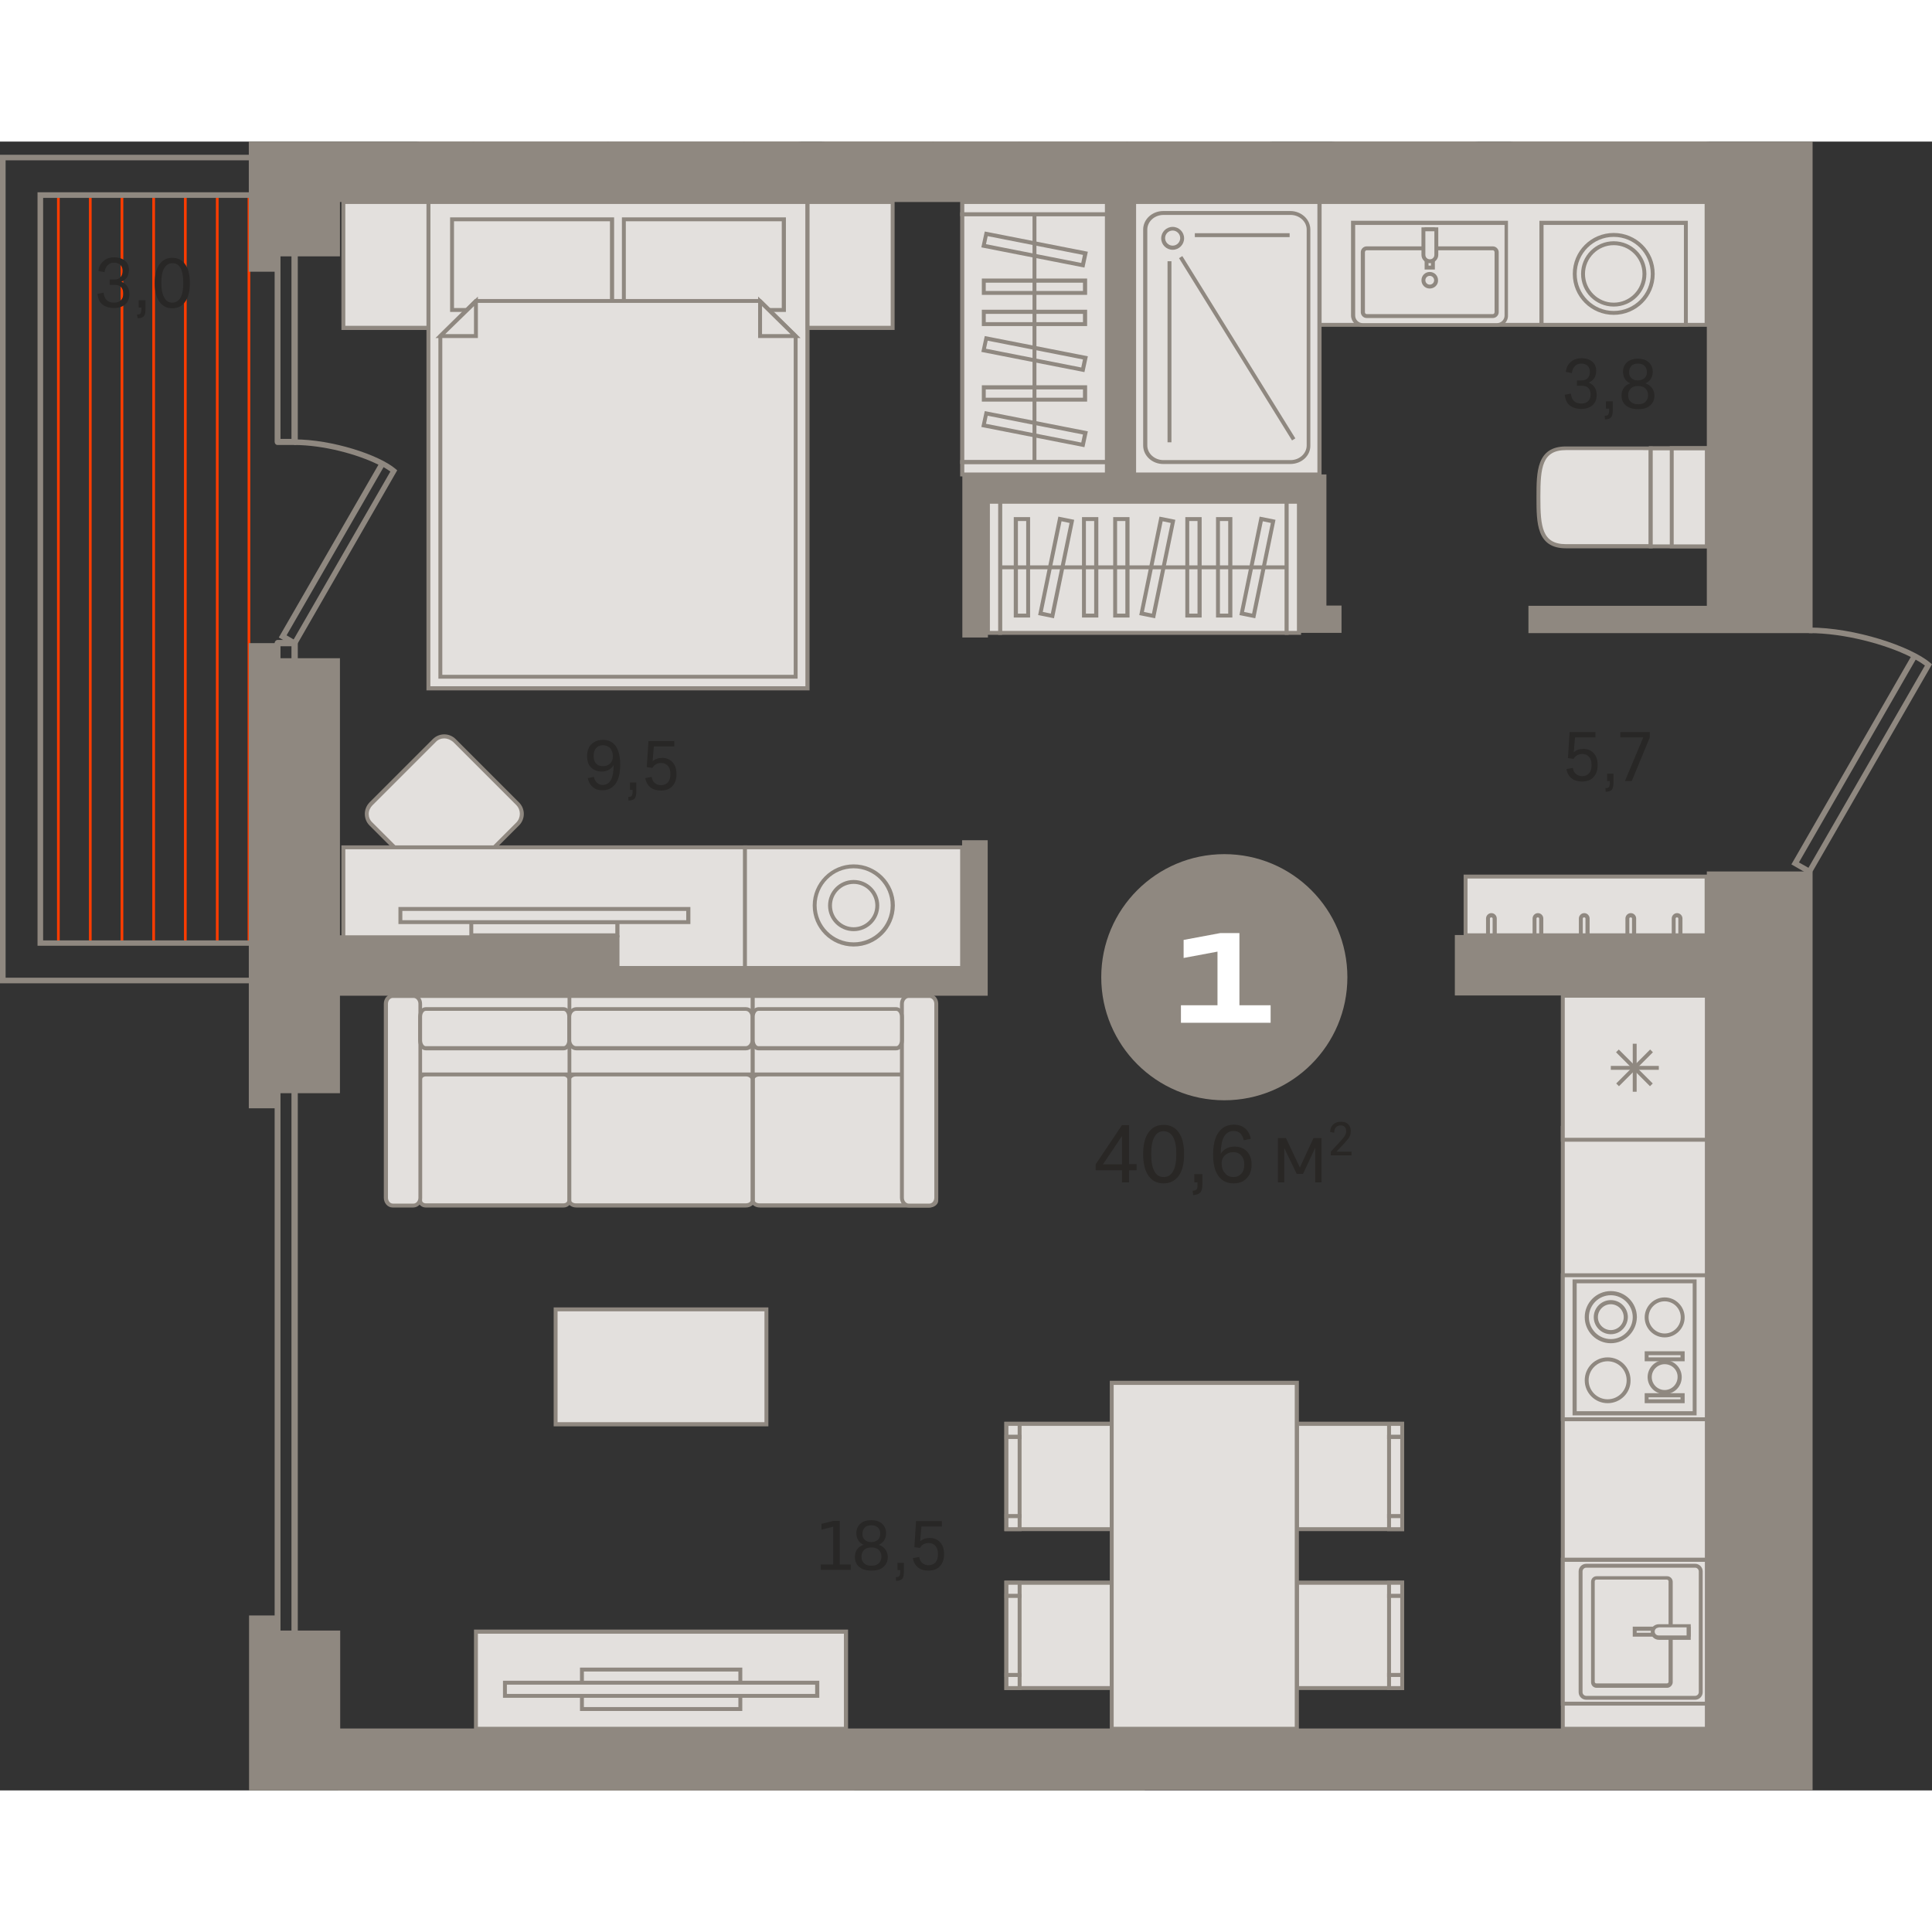 <?xml version="1.0" encoding="utf-8"?>
<!-- Generator: Adobe Illustrator 24.1.2, SVG Export Plug-In . SVG Version: 6.00 Build 0)  -->
<svg version="1.1" id="Слой_1" xmlns="http://www.w3.org/2000/svg" xmlns:xlink="http://www.w3.org/1999/xlink" x="0px" y="0px"
	 viewBox="0 0 792.8 676.6" style="enable-background:new 0 0 792.8 676.6;" xml:space="preserve" width="200" height="200">
<rect x="0" y="0" width="792.8" height="676.6" fill="#333333" stroke="none"/>
<g>
	<rect x="101.6" y="21.4" style="fill-rule:evenodd;clip-rule:evenodd;fill:#FF3C00;" width="1.1" height="306.6"/>
	<rect x="75.5" y="21.4" style="fill-rule:evenodd;clip-rule:evenodd;fill:#FF3C00;" width="1.1" height="306.6"/>
	<rect x="49.5" y="21.4" style="fill-rule:evenodd;clip-rule:evenodd;fill:#FF3C00;" width="1.1" height="306.6"/>
	<rect x="23.4" y="21.4" style="fill-rule:evenodd;clip-rule:evenodd;fill:#FF3C00;" width="1.1" height="306.6"/>
	<rect x="88.6" y="21.4" style="fill-rule:evenodd;clip-rule:evenodd;fill:#FF3C00;" width="1.1" height="306.6"/>
	<rect x="62.5" y="21.4" style="fill-rule:evenodd;clip-rule:evenodd;fill:#FF3C00;" width="1.1" height="306.6"/>
	<rect x="36.5" y="21.4" style="fill-rule:evenodd;clip-rule:evenodd;fill:#FF3C00;" width="1.1" height="306.6"/>
	<rect x="541.5" y="24.8" style="fill-rule:evenodd;clip-rule:evenodd;fill:#E3E0DD;" width="158.9" height="50.4"/>
	<path style="fill-rule:evenodd;clip-rule:evenodd;fill:#8F8880;" d="M542.3,74.4h157.2V25.6H542.3V74.4L542.3,74.4z M701.2,76
		H540.7V24h160.5V76z"/>
	<path style="fill-rule:evenodd;clip-rule:evenodd;fill:#E3E0DD;" d="M186.4,306l26-26c2.3-2.3,2.3-6,0-8.2l-26-26
		c-2.3-2.3-6-2.3-8.2,0l-26,26c-2.3,2.3-2.3,6,0,8.2l26,26C180.4,308.2,184.1,308.2,186.4,306z"/>
	<path style="fill-rule:evenodd;clip-rule:evenodd;fill:#8F8880;" d="M182.3,244.9c-1.3,0-2.6,0.5-3.5,1.5l-26,26
		c-0.9,0.9-1.5,2.2-1.5,3.5c0,1.3,0.5,2.6,1.5,3.5l26,26c1.9,1.9,5.2,1.9,7.1,0h0l26-26c1.9-2,1.9-5.1,0-7.1l-26-26
		C184.8,245.4,183.5,244.9,182.3,244.9L182.3,244.9z M182.3,308.5c-1.8,0-3.4-0.7-4.7-1.9l-26-26c-1.2-1.2-1.9-2.9-1.9-4.7
		c0-1.8,0.7-3.4,1.9-4.7l26-26c2.6-2.6,6.8-2.6,9.4,0l26,26c2.6,2.6,2.6,6.8,0,9.4l-26,26C185.7,307.8,184,308.5,182.3,308.5z"/>
	<rect x="138.7" y="675.8" style="fill-rule:evenodd;clip-rule:evenodd;fill:#8F8880;" width="211.9" height="0.8"/>
	<rect x="140.9" y="289.6" style="fill-rule:evenodd;clip-rule:evenodd;fill:#E3E0DD;" width="164.8" height="49.5"/>
	<path style="fill-rule:evenodd;clip-rule:evenodd;fill:#8F8880;" d="M141.7,338.3h163.2v-47.9H141.7V338.3L141.7,338.3z
		 M306.5,339.9H140.1v-51.1h166.5V339.9z"/>
	<rect x="305.7" y="289.6" style="fill-rule:evenodd;clip-rule:evenodd;fill:#E3E0DD;" width="89.1" height="49.5"/>
	<path style="fill-rule:evenodd;clip-rule:evenodd;fill:#8F8880;" d="M306.5,338.3H394v-47.9h-87.5V338.3L306.5,338.3z M395.7,339.9
		h-90.7v-51.1h90.7V339.9z"/>
	<rect x="228" y="479.2" style="fill-rule:evenodd;clip-rule:evenodd;fill:#E3E0DD;" width="86.5" height="47.2"/>
	<path style="fill-rule:evenodd;clip-rule:evenodd;fill:#8F8880;" d="M228.8,525.5h84.9V480h-84.9V525.5L228.8,525.5z M315.3,527.2
		h-88.1v-48.8h88.1V527.2z"/>
	<rect x="195.3" y="611.4" style="fill-rule:evenodd;clip-rule:evenodd;fill:#E3E0DD;" width="151.9" height="39.9"/>
	<path style="fill-rule:evenodd;clip-rule:evenodd;fill:#8F8880;" d="M196.1,650.5h150.2v-38.2H196.1V650.5L196.1,650.5z M348,652.1
		H194.5v-41.5H348V652.1z"/>
	<rect x="221.8" y="675.8" style="fill-rule:evenodd;clip-rule:evenodd;fill:#8F8880;" width="61.6" height="0.8"/>
	<rect x="193.4" y="320.3" style="fill-rule:evenodd;clip-rule:evenodd;fill:#E3E0DD;" width="59.9" height="5.4"/>
	<path style="fill-rule:evenodd;clip-rule:evenodd;fill:#8F8880;" d="M194.2,324.9h58.3v-3.8h-58.3V324.9L194.2,324.9z M254.2,326.5
		h-61.6v-7h61.6V326.5z"/>
	<rect x="164.3" y="314.9" style="fill-rule:evenodd;clip-rule:evenodd;fill:#E3E0DD;" width="118.1" height="5.4"/>
	<path style="fill-rule:evenodd;clip-rule:evenodd;fill:#8F8880;" d="M165.1,319.5h116.5v-3.8H165.1V319.5L165.1,319.5z
		 M283.3,321.1H163.5v-7h119.8V321.1z"/>
	<rect x="238.8" y="627" style="fill-rule:evenodd;clip-rule:evenodd;fill:#E3E0DD;" width="65" height="16.2"/>
	<path style="fill-rule:evenodd;clip-rule:evenodd;fill:#8F8880;" d="M239.6,642.4H303v-14.6h-63.4V642.4L239.6,642.4z M304.6,644
		H238v-17.8h66.6V644z"/>
	<rect x="207.2" y="632.4" style="fill-rule:evenodd;clip-rule:evenodd;fill:#E3E0DD;" width="128.1" height="5.4"/>
	<path style="fill-rule:evenodd;clip-rule:evenodd;fill:#8F8880;" d="M208,637h126.5v-3.8H208V637L208,637z M336.1,638.6H206.4v-7
		h129.8V638.6z"/>
	<rect x="175.8" y="24.8" style="fill-rule:evenodd;clip-rule:evenodd;fill:#E3E0DD;" width="155.6" height="199.6"/>
	<path style="fill-rule:evenodd;clip-rule:evenodd;fill:#8F8880;" d="M176.6,223.5h153.9V25.6H176.6V223.5L176.6,223.5z
		 M332.2,225.2H175V23.9h157.2V225.2z"/>
	<rect x="256" y="31.9" style="fill-rule:evenodd;clip-rule:evenodd;fill:#E3E0DD;" width="65.6" height="37.2"/>
	<path style="fill-rule:evenodd;clip-rule:evenodd;fill:#8F8880;" d="M256.8,68.3h64V32.7h-64V68.3L256.8,68.3z M322.5,69.9h-67.3
		V31.1h67.3V69.9z"/>
	<rect x="185.5" y="31.9" style="fill-rule:evenodd;clip-rule:evenodd;fill:#E3E0DD;" width="65.6" height="37.2"/>
	<path style="fill-rule:evenodd;clip-rule:evenodd;fill:#8F8880;" d="M186.3,68.3h64V32.7h-64V68.3L186.3,68.3z M252,69.9h-67.3
		V31.1H252V69.9z"/>
	<polygon style="fill-rule:evenodd;clip-rule:evenodd;fill:#E3E0DD;" points="311.9,65.4 326.5,79.8 326.5,219.6 180.7,219.6 
		180.7,79.8 195.3,65.4 	"/>
	<path style="fill-rule:evenodd;clip-rule:evenodd;fill:#8F8880;" d="M181.5,218.8h144.2V80.2l-14.1-14h-116l-14.1,14V218.8
		L181.5,218.8z M327.3,220.4H179.9V79.5l0.2-0.2l14.8-14.7h117.3l15.1,14.9V220.4z"/>
	<polygon style="fill-rule:evenodd;clip-rule:evenodd;fill:#E3E0DD;" points="326.5,79.8 311.9,79.8 311.9,65.6 	"/>
	<path style="fill-rule:evenodd;clip-rule:evenodd;fill:#8F8880;" d="M312.7,79h11.7l-11.7-11.5V79L312.7,79z M328.5,80.6h-17.4v-17
		L328.5,80.6z"/>
	<polygon style="fill-rule:evenodd;clip-rule:evenodd;fill:#E3E0DD;" points="180.7,79.8 195.3,79.8 195.3,65.6 	"/>
	<path style="fill-rule:evenodd;clip-rule:evenodd;fill:#8F8880;" d="M182.7,79h11.8V67.5L182.7,79L182.7,79z M196.1,80.6h-17.4
		l17.4-17V80.6z"/>
	<rect x="140.9" y="24.8" style="fill-rule:evenodd;clip-rule:evenodd;fill:#E3E0DD;" width="34.9" height="51.7"/>
	<path style="fill-rule:evenodd;clip-rule:evenodd;fill:#8F8880;" d="M141.7,75.6H175v-50h-33.3V75.6L141.7,75.6z M176.6,77.3h-36.5
		V24h36.5V77.3z"/>
	<rect x="331.4" y="24.8" style="fill-rule:evenodd;clip-rule:evenodd;fill:#E3E0DD;" width="34.9" height="51.7"/>
	<path style="fill-rule:evenodd;clip-rule:evenodd;fill:#8F8880;" d="M332.2,75.6h33.3v-50h-33.3V75.6L332.2,75.6z M367.1,77.3
		h-36.5V24h36.5V77.3z"/>
	<rect x="632.6" y="33.4" style="fill-rule:evenodd;clip-rule:evenodd;fill:#E3E0DD;" width="59.2" height="41.9"/>
	<path style="fill-rule:evenodd;clip-rule:evenodd;fill:#8F8880;" d="M633.4,74.4H691V34.2h-57.6V74.4L633.4,74.4z M692.6,76h-60.9
		V32.5h60.9V76z"/>
	<path style="fill-rule:evenodd;clip-rule:evenodd;fill:#E3E0DD;" d="M662.2,38.3c-8.8,0-16,7.2-16,16s7.2,16,16,16
		c8.8,0,16-7.2,16-16S671.1,38.3,662.2,38.3z"/>
	<path style="fill-rule:evenodd;clip-rule:evenodd;fill:#8F8880;" d="M662.2,39.1c-8.4,0-15.2,6.8-15.2,15.2
		c0,8.4,6.8,15.2,15.2,15.2c8.4,0,15.2-6.8,15.2-15.2C677.4,45.9,670.6,39.1,662.2,39.1L662.2,39.1z M662.2,71.1
		c-9.3,0-16.8-7.5-16.8-16.8c0-9.3,7.5-16.8,16.8-16.8c9.3,0,16.8,7.5,16.8,16.8C679,63.6,671.5,71.1,662.2,71.1z"/>
	<path style="fill-rule:evenodd;clip-rule:evenodd;fill:#E3E0DD;" d="M662.2,41.7c-6.9,0-12.6,5.6-12.6,12.6s5.6,12.6,12.6,12.6
		c6.9,0,12.6-5.6,12.6-12.6S669.2,41.7,662.2,41.7z"/>
	<path style="fill-rule:evenodd;clip-rule:evenodd;fill:#8F8880;" d="M662.2,42.5c-6.5,0-11.8,5.3-11.8,11.8
		c0,6.5,5.3,11.8,11.8,11.8c6.5,0,11.8-5.3,11.8-11.8C674,47.8,668.7,42.5,662.2,42.5L662.2,42.5z M662.2,67.7
		c-7.4,0-13.4-6-13.4-13.4c0-7.4,6-13.4,13.4-13.4c7.4,0,13.4,6,13.4,13.4C675.6,61.7,669.6,67.7,662.2,67.7z"/>
	<rect x="641.3" y="404.7" style="fill-rule:evenodd;clip-rule:evenodd;fill:#E3E0DD;" width="59.1" height="246.6"/>
	<path style="fill-rule:evenodd;clip-rule:evenodd;fill:#8F8880;" d="M642.1,650.5h57.5v-245h-57.5V650.5L642.1,650.5z M701.2,652.1
		h-60.7V403.9h60.7V652.1z"/>
	<rect x="338.2" y="0" style="fill-rule:evenodd;clip-rule:evenodd;fill:#E3E0DD;" width="124.8" height="0.4"/>
	<rect x="337.3" style="fill-rule:evenodd;clip-rule:evenodd;fill:#8F8880;" width="126.4" height="1.2"/>
	<rect x="383.4" y="0" style="fill-rule:evenodd;clip-rule:evenodd;fill:#E3E0DD;" width="34.4" height="0.4"/>
	<rect x="382.5" style="fill-rule:evenodd;clip-rule:evenodd;fill:#8F8880;" width="36" height="1.2"/>
	<rect x="463" y="0" style="fill-rule:evenodd;clip-rule:evenodd;fill:#E3E0DD;" width="58.2" height="0.4"/>
	<rect x="462.1" style="fill-rule:evenodd;clip-rule:evenodd;fill:#8F8880;" width="59.8" height="1.2"/>
	<rect x="641.3" y="582" style="fill-rule:evenodd;clip-rule:evenodd;fill:#E3E0DD;" width="59.1" height="59.1"/>
	<path style="fill-rule:evenodd;clip-rule:evenodd;fill:#8F8880;" d="M642.1,640.2h57.5v-57.4h-57.5V640.2L642.1,640.2z
		 M701.2,641.8h-60.7v-60.7h60.7V641.8z"/>
	<path style="fill-rule:evenodd;clip-rule:evenodd;fill:#E3E0DD;" d="M648.7,586.7v49.6c0,1.3,1,2.3,2.3,2.3h44.7
		c1.3,0,2.3-1,2.3-2.3v-49.6c0-1.3-1-2.3-2.3-2.3h-44.7C649.7,584.4,648.7,585.4,648.7,586.7z"/>
	<path style="fill-rule:evenodd;clip-rule:evenodd;fill:#8F8880;" d="M650.9,585.2c-0.8,0-1.5,0.7-1.5,1.5v49.6
		c0,0.8,0.7,1.5,1.5,1.5h44.7c0.8,0,1.5-0.7,1.5-1.5v-49.6c0-0.8-0.7-1.5-1.5-1.5H650.9L650.9,585.2z M695.6,639.4h-44.7
		c-1.7,0-3.1-1.4-3.1-3.1v-49.6c0-1.7,1.4-3.1,3.1-3.1h44.7c1.7,0,3.1,1.4,3.1,3.1v49.6C698.7,638,697.3,639.4,695.6,639.4z"/>
	<path style="fill-rule:evenodd;clip-rule:evenodd;fill:#E3E0DD;" d="M685.6,590.9v41.2c0,0.8-0.7,1.5-1.5,1.5h-28.9
		c-0.8,0-1.5-0.7-1.5-1.5v-41.2c0-0.8,0.7-1.5,1.5-1.5h28.9C684.9,589.3,685.6,590,685.6,590.9z"/>
	<path style="fill-rule:evenodd;clip-rule:evenodd;fill:#8F8880;" d="M655.1,590.1c-0.4,0-0.7,0.3-0.7,0.7v41.2
		c0,0.4,0.3,0.7,0.7,0.7h28.9c0.4,0,0.7-0.3,0.7-0.7v-41.2c0-0.4-0.3-0.7-0.7-0.7H655.1L655.1,590.1z M684.1,634.5h-28.9
		c-1.3,0-2.3-1-2.3-2.3v-41.2c0-1.3,1-2.3,2.3-2.3h28.9c1.3,0,2.3,1.1,2.3,2.3v41.2C686.4,633.4,685.3,634.5,684.1,634.5z"/>
	<rect x="670.8" y="610.3" style="fill-rule:evenodd;clip-rule:evenodd;fill:#E3E0DD;" width="22.2" height="2.5"/>
	<path style="fill-rule:evenodd;clip-rule:evenodd;fill:#8F8880;" d="M671.6,611.9h20.5v-0.8h-20.5V611.9L671.6,611.9z M693.8,613.5
		H670v-4.1h23.8V613.5z"/>
	<path style="fill-rule:evenodd;clip-rule:evenodd;fill:#E3E0DD;" d="M678.2,611.5L678.2,611.5c0,1.4,1.1,2.5,2.4,2.5H693V609h-12.3
		C679.3,609,678.2,610.1,678.2,611.5z"/>
	<path style="fill-rule:evenodd;clip-rule:evenodd;fill:#8F8880;" d="M680.6,609.8c-0.9,0-1.6,0.7-1.6,1.6v0c0,0.9,0.7,1.6,1.6,1.6
		h11.5v-3.3H680.6L680.6,609.8z M693.8,614.8h-13.1c-1.8,0-3.3-1.5-3.3-3.2v0c0-1.8,1.5-3.2,3.3-3.2h13.1V614.8z"/>
	<rect x="641.3" y="465.2" style="fill-rule:evenodd;clip-rule:evenodd;fill:#E3E0DD;" width="59.1" height="59.1"/>
	<path style="fill-rule:evenodd;clip-rule:evenodd;fill:#8F8880;" d="M642.1,523.5h57.5V466h-57.5V523.5L642.1,523.5z M701.2,525.1
		h-60.7v-60.7h60.7V525.1z"/>
	<rect x="646.2" y="467.7" style="fill-rule:evenodd;clip-rule:evenodd;fill:#E3E0DD;" width="49.2" height="54.2"/>
	<path style="fill-rule:evenodd;clip-rule:evenodd;fill:#8F8880;" d="M647,521h47.6v-52.5H647V521L647,521z M696.2,522.7h-50.9
		v-55.8h50.9V522.7z"/>
	<path style="fill-rule:evenodd;clip-rule:evenodd;fill:#E3E0DD;" d="M661,492.3c5.4,0,9.8-4.4,9.8-9.8c0-5.4-4.4-9.8-9.8-9.8
		s-9.8,4.4-9.8,9.8C651.1,487.9,655.5,492.3,661,492.3z"/>
	<path style="fill-rule:evenodd;clip-rule:evenodd;fill:#8F8880;" d="M661,473.4c-5,0-9,4.1-9,9c0,5,4.1,9,9,9c5,0,9-4.1,9-9
		C670,477.5,665.9,473.4,661,473.4L661,473.4z M661,493.1c-5.9,0-10.7-4.8-10.7-10.7c0-5.9,4.8-10.7,10.7-10.7
		c5.9,0,10.7,4.8,10.7,10.7C671.6,488.3,666.8,493.1,661,493.1z"/>
	<path style="fill-rule:evenodd;clip-rule:evenodd;fill:#E3E0DD;" d="M661,488.6c3.4,0,6.2-2.8,6.2-6.2c0-3.4-2.8-6.2-6.2-6.2
		c-3.4,0-6.2,2.8-6.2,6.2C654.8,485.9,657.6,488.6,661,488.6z"/>
	<path style="fill-rule:evenodd;clip-rule:evenodd;fill:#8F8880;" d="M661,477.1c-2.9,0-5.3,2.4-5.3,5.3c0,2.9,2.4,5.3,5.3,5.3
		c2.9,0,5.3-2.4,5.3-5.3C666.3,479.5,663.9,477.1,661,477.1L661,477.1z M661,489.4c-3.8,0-7-3.1-7-7c0-3.8,3.1-7,7-7
		c3.8,0,7,3.1,7,7C667.9,486.3,664.8,489.4,661,489.4z"/>
	<path style="fill-rule:evenodd;clip-rule:evenodd;fill:#E3E0DD;" d="M659.7,516.9c4.8,0,8.6-3.9,8.6-8.6c0-4.8-3.9-8.6-8.6-8.6
		c-4.8,0-8.6,3.9-8.6,8.6C651.1,513.1,655,516.9,659.7,516.9z"/>
	<path style="fill-rule:evenodd;clip-rule:evenodd;fill:#8F8880;" d="M659.7,500.5c-4.3,0-7.8,3.5-7.8,7.8c0,4.3,3.5,7.8,7.8,7.8
		c4.3,0,7.8-3.5,7.8-7.8C667.5,504,664,500.5,659.7,500.5L659.7,500.5z M659.7,517.7c-5.2,0-9.4-4.2-9.4-9.4c0-5.2,4.2-9.4,9.4-9.4
		c5.2,0,9.4,4.2,9.4,9.4C669.2,513.5,664.9,517.7,659.7,517.7z"/>
	<path style="fill-rule:evenodd;clip-rule:evenodd;fill:#E3E0DD;" d="M683.1,489.8c4.1,0,7.4-3.3,7.4-7.4c0-4.1-3.3-7.4-7.4-7.4
		c-4.1,0-7.4,3.3-7.4,7.4C675.7,486.5,679,489.8,683.1,489.8z"/>
	<path style="fill-rule:evenodd;clip-rule:evenodd;fill:#8F8880;" d="M683.1,475.9c-3.6,0-6.6,2.9-6.6,6.6c0,3.6,3,6.6,6.6,6.6
		c3.6,0,6.6-3,6.6-6.6C689.7,478.8,686.7,475.9,683.1,475.9L683.1,475.9z M683.1,490.7c-4.5,0-8.2-3.7-8.2-8.2
		c0-4.5,3.7-8.2,8.2-8.2c4.5,0,8.2,3.7,8.2,8.2C691.3,487,687.6,490.7,683.1,490.7z"/>
	<path style="fill-rule:evenodd;clip-rule:evenodd;fill:#E3E0DD;" d="M683.1,513.2c3.4,0,6.2-2.8,6.2-6.2c0-3.4-2.8-6.2-6.2-6.2
		c-3.4,0-6.2,2.8-6.2,6.2C677,510.5,679.7,513.2,683.1,513.2z"/>
	<path style="fill-rule:evenodd;clip-rule:evenodd;fill:#8F8880;" d="M683.1,501.7c-2.9,0-5.3,2.4-5.3,5.3c0,2.9,2.4,5.3,5.3,5.3
		c2.9,0,5.3-2.4,5.3-5.3C688.5,504.1,686.1,501.7,683.1,501.7L683.1,501.7z M683.1,514c-3.8,0-7-3.1-7-7c0-3.8,3.1-7,7-7
		c3.8,0,7,3.1,7,7C690.1,510.9,687,514,683.1,514z"/>
	<rect x="675.7" y="497.2" style="fill-rule:evenodd;clip-rule:evenodd;fill:#E3E0DD;" width="14.8" height="2.5"/>
	<path style="fill-rule:evenodd;clip-rule:evenodd;fill:#8F8880;" d="M676.5,498.9h13.1V498h-13.1V498.9L676.5,498.9z M691.3,500.5
		h-16.4v-4.1h16.4V500.5z"/>
	<rect x="675.7" y="514.5" style="fill-rule:evenodd;clip-rule:evenodd;fill:#E3E0DD;" width="14.8" height="2.5"/>
	<path style="fill-rule:evenodd;clip-rule:evenodd;fill:#8F8880;" d="M676.5,516.1h13.1v-0.8h-13.1V516.1L676.5,516.1z M691.3,517.7
		h-16.4v-4.1h16.4V517.7z"/>
	<rect x="641.3" y="350.5" style="fill-rule:evenodd;clip-rule:evenodd;fill:#E3E0DD;" width="59.1" height="59.1"/>
	<path style="fill-rule:evenodd;clip-rule:evenodd;fill:#8F8880;" d="M642.1,408.8h57.5v-57.5h-57.5V408.8L642.1,408.8z
		 M701.2,410.4h-60.7v-60.7h60.7V410.4z"/>
	<rect x="661" y="379.3" style="fill-rule:evenodd;clip-rule:evenodd;fill:#8F8880;" width="19.7" height="1.6"/>
	<rect x="670" y="370.2" style="fill-rule:evenodd;clip-rule:evenodd;fill:#8F8880;" width="1.6" height="19.7"/>
	
		<rect x="670" y="370.2" transform="matrix(0.707 -0.707 0.707 0.707 -72.277 585.665)" style="fill-rule:evenodd;clip-rule:evenodd;fill:#8F8880;" width="1.6" height="19.7"/>
	
		<rect x="661" y="379.3" transform="matrix(0.707 -0.707 0.707 0.707 -72.279 585.659)" style="fill-rule:evenodd;clip-rule:evenodd;fill:#8F8880;" width="19.7" height="1.6"/>
	<rect x="532.2" y="591.4" style="fill-rule:evenodd;clip-rule:evenodd;fill:#E3E0DD;" width="43.2" height="43.2"/>
	<path style="fill-rule:evenodd;clip-rule:evenodd;fill:#8F8880;" d="M533,633.8h41.6v-41.6H533V633.8L533,633.8z M576.2,635.4
		h-44.9v-44.9h44.9V635.4z"/>
	<rect x="570" y="591.4" style="fill-rule:evenodd;clip-rule:evenodd;fill:#E3E0DD;" width="5.4" height="5.4"/>
	<path style="fill-rule:evenodd;clip-rule:evenodd;fill:#8F8880;" d="M570.8,596h3.8v-3.8h-3.8V596L570.8,596z M576.2,597.6h-7v-7h7
		V597.6z"/>
	<rect x="570" y="629.2" style="fill-rule:evenodd;clip-rule:evenodd;fill:#E3E0DD;" width="5.4" height="5.4"/>
	<path style="fill-rule:evenodd;clip-rule:evenodd;fill:#8F8880;" d="M570.8,633.8h3.8V630h-3.8V633.8L570.8,633.8z M576.2,635.4h-7
		v-7h7V635.4z"/>
	<rect x="570" y="596.8" style="fill-rule:evenodd;clip-rule:evenodd;fill:#E3E0DD;" width="5.4" height="32.4"/>
	<path style="fill-rule:evenodd;clip-rule:evenodd;fill:#8F8880;" d="M570.8,628.4h3.8v-30.8h-3.8V628.4L570.8,628.4z M576.2,630h-7
		V596h7V630z"/>
	<rect x="413" y="591.4" style="fill-rule:evenodd;clip-rule:evenodd;fill:#E3E0DD;" width="43.2" height="43.2"/>
	<path style="fill-rule:evenodd;clip-rule:evenodd;fill:#8F8880;" d="M413.8,633.8h41.6v-41.6h-41.6V633.8L413.8,633.8z M457,635.4
		h-44.9v-44.9H457V635.4z"/>
	<rect x="413" y="591.4" style="fill-rule:evenodd;clip-rule:evenodd;fill:#E3E0DD;" width="5.4" height="5.4"/>
	<path style="fill-rule:evenodd;clip-rule:evenodd;fill:#8F8880;" d="M413.8,596h3.8v-3.8h-3.8V596L413.8,596z M419.2,597.6h-7v-7h7
		V597.6z"/>
	<rect x="413" y="629.2" style="fill-rule:evenodd;clip-rule:evenodd;fill:#E3E0DD;" width="5.4" height="5.4"/>
	<path style="fill-rule:evenodd;clip-rule:evenodd;fill:#8F8880;" d="M413.8,633.8h3.8V630h-3.8V633.8L413.8,633.8z M419.2,635.4h-7
		v-7h7V635.4z"/>
	<rect x="413" y="596.8" style="fill-rule:evenodd;clip-rule:evenodd;fill:#E3E0DD;" width="5.4" height="32.4"/>
	<path style="fill-rule:evenodd;clip-rule:evenodd;fill:#8F8880;" d="M413.8,628.4h3.8v-30.8h-3.8V628.4L413.8,628.4z M419.2,630h-7
		V596h7V630z"/>
	<rect x="532.2" y="526.1" style="fill-rule:evenodd;clip-rule:evenodd;fill:#E3E0DD;" width="43.2" height="43.2"/>
	<path style="fill-rule:evenodd;clip-rule:evenodd;fill:#8F8880;" d="M533,568.6h41.6V527H533V568.6L533,568.6z M576.2,570.2h-44.9
		v-44.9h44.9V570.2z"/>
	<rect x="570" y="526.1" style="fill-rule:evenodd;clip-rule:evenodd;fill:#E3E0DD;" width="5.4" height="5.4"/>
	<path style="fill-rule:evenodd;clip-rule:evenodd;fill:#8F8880;" d="M570.8,530.7h3.8V527h-3.8V530.7L570.8,530.7z M576.2,532.4h-7
		v-7h7V532.4z"/>
	<rect x="570" y="564" style="fill-rule:evenodd;clip-rule:evenodd;fill:#E3E0DD;" width="5.4" height="5.4"/>
	<path style="fill-rule:evenodd;clip-rule:evenodd;fill:#8F8880;" d="M570.8,568.6h3.8v-3.8h-3.8V568.6L570.8,568.6z M576.2,570.2
		h-7v-7h7V570.2z"/>
	<rect x="570" y="531.5" style="fill-rule:evenodd;clip-rule:evenodd;fill:#E3E0DD;" width="5.4" height="32.4"/>
	<path style="fill-rule:evenodd;clip-rule:evenodd;fill:#8F8880;" d="M570.8,563.2h3.8v-30.8h-3.8V563.2L570.8,563.2z M576.2,564.8
		h-7v-34.1h7V564.8z"/>
	<rect x="413" y="526.1" style="fill-rule:evenodd;clip-rule:evenodd;fill:#E3E0DD;" width="43.2" height="43.2"/>
	<path style="fill-rule:evenodd;clip-rule:evenodd;fill:#8F8880;" d="M413.8,568.6h41.6V527h-41.6V568.6L413.8,568.6z M457,570.2
		h-44.9v-44.9H457V570.2z"/>
	<rect x="413" y="526.1" style="fill-rule:evenodd;clip-rule:evenodd;fill:#E3E0DD;" width="5.4" height="5.4"/>
	<path style="fill-rule:evenodd;clip-rule:evenodd;fill:#8F8880;" d="M413.8,530.7h3.8V527h-3.8V530.7L413.8,530.7z M419.2,532.4h-7
		v-7h7V532.4z"/>
	<rect x="413" y="564" style="fill-rule:evenodd;clip-rule:evenodd;fill:#E3E0DD;" width="5.4" height="5.4"/>
	<path style="fill-rule:evenodd;clip-rule:evenodd;fill:#8F8880;" d="M413.8,568.6h3.8v-3.8h-3.8V568.6L413.8,568.6z M419.2,570.2
		h-7v-7h7V570.2z"/>
	<rect x="413" y="531.5" style="fill-rule:evenodd;clip-rule:evenodd;fill:#E3E0DD;" width="5.4" height="32.4"/>
	<path style="fill-rule:evenodd;clip-rule:evenodd;fill:#8F8880;" d="M413.8,563.2h3.8v-30.8h-3.8V563.2L413.8,563.2z M419.2,564.8
		h-7v-34.1h7V564.8z"/>
	<rect x="456.2" y="509.3" style="fill-rule:evenodd;clip-rule:evenodd;fill:#E3E0DD;" width="76" height="141.9"/>
	<path style="fill-rule:evenodd;clip-rule:evenodd;fill:#8F8880;" d="M457,650.5h74.3V510.2H457V650.5L457,650.5z M533,652.1h-77.6
		V508.5H533V652.1z"/>
	<path style="fill-rule:evenodd;clip-rule:evenodd;fill:#E3E0DD;" d="M350.3,329.5c-8.9,0-16-7.2-16-16c0-8.9,7.2-16,16-16
		c8.9,0,16,7.2,16,16C366.3,322.3,359.1,329.5,350.3,329.5z"/>
	<path style="fill-rule:evenodd;clip-rule:evenodd;fill:#8F8880;" d="M350.3,298.2c-8.4,0-15.2,6.8-15.2,15.2
		c0,8.4,6.8,15.2,15.2,15.2c8.4,0,15.2-6.8,15.2-15.2C365.5,305.1,358.7,298.2,350.3,298.2L350.3,298.2z M350.3,330.3
		c-9.3,0-16.8-7.6-16.8-16.8c0-9.3,7.6-16.9,16.8-16.9c9.3,0,16.9,7.6,16.9,16.9C367.1,322.8,359.6,330.3,350.3,330.3z"/>
	<path style="fill-rule:evenodd;clip-rule:evenodd;fill:#E3E0DD;" d="M350.3,323.2c-5.4,0-9.7-4.3-9.7-9.7c0-5.4,4.3-9.7,9.7-9.7
		c5.4,0,9.7,4.3,9.7,9.7C360,318.8,355.7,323.2,350.3,323.2z"/>
	<path style="fill-rule:evenodd;clip-rule:evenodd;fill:#8F8880;" d="M350.3,304.6c-4.9,0-8.9,4-8.9,8.9c0,4.9,4,8.9,8.9,8.9
		c4.9,0,8.9-4,8.9-8.9C359.2,308.6,355.2,304.6,350.3,304.6L350.3,304.6z M350.3,324c-5.8,0-10.5-4.7-10.5-10.5
		c0-5.8,4.7-10.5,10.5-10.5c5.8,0,10.5,4.7,10.5,10.5C360.8,319.3,356.1,324,350.3,324z"/>
	<rect x="233.6" y="350.5" style="fill-rule:evenodd;clip-rule:evenodd;fill:#E3E0DD;" width="75.3" height="32.3"/>
	<path style="fill-rule:evenodd;clip-rule:evenodd;fill:#8F8880;" d="M234.4,382h73.7v-30.6h-73.7V382L234.4,382z M309.7,383.6
		h-76.9v-33.9h76.9V383.6z"/>
	<rect x="308.9" y="350.5" style="fill-rule:evenodd;clip-rule:evenodd;fill:#E3E0DD;" width="70.6" height="32.3"/>
	<path style="fill-rule:evenodd;clip-rule:evenodd;fill:#8F8880;" d="M309.7,382h69v-30.6h-69V382L309.7,382z M380.3,383.6h-72.2
		v-33.9h72.2V383.6z"/>
	<rect x="167.7" y="350.5" style="fill-rule:evenodd;clip-rule:evenodd;fill:#E3E0DD;" width="65.9" height="32.3"/>
	<path style="fill-rule:evenodd;clip-rule:evenodd;fill:#8F8880;" d="M168.6,382h64.3v-30.6h-64.3V382L168.6,382z M234.4,383.6
		h-67.5v-33.9h67.5V383.6z"/>
	<path style="fill-rule:evenodd;clip-rule:evenodd;fill:#E3E0DD;" d="M311.7,436.6h69.6c1.6,0,2.8-0.9,2.8-2v-49.7
		c0-1.1-1.3-2-2.8-2h-69.6c-1.6,0-2.8,0.9-2.8,2v49.7C308.9,435.7,310.2,436.6,311.7,436.6z"/>
	<path style="fill-rule:evenodd;clip-rule:evenodd;fill:#8F8880;" d="M311.7,383.6c-1.2,0-2,0.6-2,1.2v49.7c0,0.6,0.8,1.2,2,1.2
		h69.6c1.2,0,2-0.6,2-1.2v-49.7c0-0.6-0.8-1.2-2-1.2H311.7L311.7,383.6z M381.4,437.4h-69.6c-2,0-3.6-1.2-3.6-2.8v-49.7
		c0-1.6,1.6-2.8,3.6-2.8h69.6c2,0,3.6,1.2,3.6,2.8v49.7C385,436.1,383.4,437.4,381.4,437.4z"/>
	<path style="fill-rule:evenodd;clip-rule:evenodd;fill:#E3E0DD;" d="M236.4,436.6h69.6c1.6,0,2.8-0.9,2.8-2v-49.7
		c0-1.1-1.3-2-2.8-2h-69.6c-1.6,0-2.8,0.9-2.8,2v49.7C233.6,435.7,234.9,436.6,236.4,436.6z"/>
	<path style="fill-rule:evenodd;clip-rule:evenodd;fill:#8F8880;" d="M236.4,383.6c-1.2,0-2,0.6-2,1.2v49.7c0,0.6,0.8,1.2,2,1.2
		h69.6c1.2,0,2-0.6,2-1.2v-49.7c0-0.6-0.8-1.2-2-1.2H236.4L236.4,383.6z M306.1,437.4h-69.6c-2,0-3.6-1.2-3.6-2.8v-49.7
		c0-1.6,1.6-2.8,3.6-2.8h69.6c2,0,3.6,1.2,3.6,2.8v49.7C309.7,436.1,308.1,437.4,306.1,437.4z"/>
	<path style="fill-rule:evenodd;clip-rule:evenodd;fill:#E3E0DD;" d="M174.7,436.6h56.6c1.3,0,2.3-0.9,2.3-2v-49.7c0-1.1-1-2-2.3-2
		h-56.6c-1.3,0-2.3,0.9-2.3,2v49.7C172.5,435.7,173.5,436.6,174.7,436.6z"/>
	<path style="fill-rule:evenodd;clip-rule:evenodd;fill:#8F8880;" d="M174.7,383.6c-0.8,0-1.5,0.5-1.5,1.2v49.7
		c0,0.7,0.7,1.2,1.5,1.2h56.6c0.8,0,1.5-0.5,1.5-1.2v-49.7c0-0.7-0.7-1.2-1.5-1.2H174.7L174.7,383.6z M231.3,437.4h-56.6
		c-1.7,0-3.1-1.3-3.1-2.8v-49.7c0-1.6,1.4-2.8,3.1-2.8h56.6c1.7,0,3.1,1.3,3.1,2.8v49.7C234.4,436.1,233,437.4,231.3,437.4z"/>
	<path style="fill-rule:evenodd;clip-rule:evenodd;fill:#E3E0DD;" d="M169.6,436.6h-8.5c-1.6,0-2.8-1.4-2.8-3.2v-79.6
		c0-1.8,1.3-3.2,2.8-3.2h8.5c1.6,0,2.8,1.4,2.8,3.2v79.6C172.5,435.1,171.2,436.6,169.6,436.6z"/>
	<path style="fill-rule:evenodd;clip-rule:evenodd;fill:#8F8880;" d="M161.2,351.4c-1.1,0-2,1.1-2,2.4v79.6c0,1.3,0.9,2.4,2,2.4h8.5
		c1.1,0,2-1.1,2-2.4v-79.6c0-1.3-0.9-2.4-2-2.4H161.2L161.2,351.4z M169.6,437.4h-8.5c-2,0-3.6-1.8-3.6-4v-79.6c0-2.2,1.6-4,3.6-4
		h8.5c2,0,3.6,1.8,3.6,4v79.6C173.3,435.6,171.6,437.4,169.6,437.4z"/>
	<path style="fill-rule:evenodd;clip-rule:evenodd;fill:#E3E0DD;" d="M381.4,436.6h-8.5c-1.6,0-2.8-1.4-2.8-3.2v-79.6
		c0-1.8,1.3-3.2,2.8-3.2h8.5c1.6,0,2.8,1.4,2.8,3.2v79.6C384.2,435.1,382.9,436.6,381.4,436.6z"/>
	<path style="fill-rule:evenodd;clip-rule:evenodd;fill:#8F8880;" d="M372.9,351.4c-1.1,0-2,1.1-2,2.4v79.6c0,1.3,0.9,2.4,2,2.4h8.5
		c1.1,0,2-1.1,2-2.4v-79.6c0-1.3-0.9-2.4-2-2.4H372.9L372.9,351.4z M381.4,437.4h-8.5c-2,0-3.6-1.8-3.6-4v-79.6c0-2.2,1.6-4,3.6-4
		h8.5c2,0,3.6,1.8,3.6,4v79.6C385,435.6,383.4,437.4,381.4,437.4z"/>
	<path style="fill-rule:evenodd;clip-rule:evenodd;fill:#E3E0DD;" d="M172.5,368.8v-9.7c0-1.8,1-3.2,2.3-3.2h56.6
		c1.3,0,2.3,1.4,2.3,3.2v9.7c0,1.8-1,3.2-2.3,3.2h-56.6C173.5,372,172.5,370.6,172.5,368.8z"/>
	<path style="fill-rule:evenodd;clip-rule:evenodd;fill:#8F8880;" d="M174.7,356.7c-0.8,0-1.5,1.1-1.5,2.4v9.7
		c0,1.3,0.7,2.4,1.5,2.4h56.6c0.8,0,1.5-1.1,1.5-2.4v-9.7c0-1.3-0.7-2.4-1.5-2.4H174.7L174.7,356.7z M231.3,372.9h-56.6
		c-1.7,0-3.1-1.8-3.1-4v-9.7c0-2.3,1.4-4,3.1-4h56.6c1.7,0,3.1,1.8,3.1,4v9.7C234.4,371.1,233.1,372.9,231.3,372.9z"/>
	<path style="fill-rule:evenodd;clip-rule:evenodd;fill:#E3E0DD;" d="M233.6,368.8v-9.7c0-1.8,1.3-3.2,2.8-3.2h69.6
		c1.6,0,2.8,1.4,2.8,3.2v9.7c0,1.8-1.3,3.2-2.8,3.2h-69.6C234.9,372,233.6,370.6,233.6,368.8z"/>
	<path style="fill-rule:evenodd;clip-rule:evenodd;fill:#8F8880;" d="M236.4,356.7c-1.1,0-2,1.1-2,2.4v9.7c0,1.3,0.9,2.4,2,2.4h69.6
		c1.1,0,2-1.1,2-2.4v-9.7c0-1.3-0.9-2.4-2-2.4H236.4L236.4,356.7z M306.1,372.9h-69.6c-2,0-3.6-1.8-3.6-4v-9.7c0-2.2,1.6-4,3.6-4
		h69.6c2,0,3.6,1.8,3.6,4v9.7C309.7,371,308.1,372.9,306.1,372.9z"/>
	<path style="fill-rule:evenodd;clip-rule:evenodd;fill:#E3E0DD;" d="M308.9,368.8v-9.7c0-1.8,1-3.2,2.3-3.2h56.6
		c1.3,0,2.3,1.4,2.3,3.2v9.7c0,1.8-1,3.2-2.3,3.2h-56.6C309.9,372,308.9,370.6,308.9,368.8z"/>
	<path style="fill-rule:evenodd;clip-rule:evenodd;fill:#8F8880;" d="M311.2,356.7c-0.8,0-1.5,1.1-1.5,2.4v9.7
		c0,1.3,0.7,2.4,1.5,2.4h56.6c0.8,0,1.5-1.1,1.5-2.4v-9.7c0-1.3-0.7-2.4-1.5-2.4H311.2L311.2,356.7z M367.8,372.9h-56.6
		c-1.7,0-3.1-1.8-3.1-4v-9.7c0-2.3,1.4-4,3.1-4h56.6c1.7,0,3.1,1.8,3.1,4v9.7C370.9,371.1,369.5,372.9,367.8,372.9z"/>
	<rect x="171.9" y="0" style="fill-rule:evenodd;clip-rule:evenodd;fill:#E3E0DD;" width="78" height="0.4"/>
	<rect x="171.1" style="fill-rule:evenodd;clip-rule:evenodd;fill:#8F8880;" width="79.6" height="1.2"/>
	<rect x="249.8" y="0" style="fill-rule:evenodd;clip-rule:evenodd;fill:#E3E0DD;" width="78" height="0.4"/>
	<rect x="249" style="fill-rule:evenodd;clip-rule:evenodd;fill:#8F8880;" width="79.6" height="1.2"/>
	<rect x="194.8" y="0" style="fill-rule:evenodd;clip-rule:evenodd;fill:#E3E0DD;" width="55" height="0.4"/>
	<rect x="194" style="fill-rule:evenodd;clip-rule:evenodd;fill:#8F8880;" width="56.6" height="1.2"/>
	<rect x="249.8" y="0" style="fill-rule:evenodd;clip-rule:evenodd;fill:#E3E0DD;" width="55" height="0.4"/>
	<rect x="249" style="fill-rule:evenodd;clip-rule:evenodd;fill:#8F8880;" width="56.6" height="1.2"/>
	<rect x="465.4" y="24.8" style="fill-rule:evenodd;clip-rule:evenodd;fill:#E3E0DD;" width="76.1" height="111.8"/>
	<path style="fill-rule:evenodd;clip-rule:evenodd;fill:#8F8880;" d="M466.2,135.8h74.4V25.6h-74.4V135.8L466.2,135.8z M542.3,137.4
		h-77.7V24h77.7V137.4z"/>
	<path style="fill-rule:evenodd;clip-rule:evenodd;fill:#E3E0DD;" d="M477.4,29.3h52.2c4.1,0,7.4,3.1,7.4,6.8v88.6
		c0,3.8-3.3,6.8-7.4,6.8h-52.2c-4.1,0-7.4-3.1-7.4-6.8V36.1C470,32.4,473.3,29.3,477.4,29.3z"/>
	<path style="fill-rule:evenodd;clip-rule:evenodd;fill:#8F8880;" d="M477.4,30.1c-3.6,0-6.6,2.7-6.6,6v88.6c0,3.3,3,6,6.6,6h52.2
		c3.6,0,6.6-2.7,6.6-6V36.1c0-3.3-3-6-6.6-6H477.4L477.4,30.1z M529.5,132.3h-52.2c-4.5,0-8.2-3.4-8.2-7.6V36.1
		c0-4.2,3.7-7.6,8.2-7.6h52.2c4.5,0,8.2,3.4,8.2,7.6v88.6C537.8,128.9,534.1,132.3,529.5,132.3z"/>
	<path style="fill-rule:evenodd;clip-rule:evenodd;fill:#E3E0DD;" d="M485.1,39.6c0,2.2-1.8,3.9-3.9,3.9c-2.2,0-3.9-1.8-3.9-3.9
		c0-2.2,1.8-3.9,3.9-3.9C483.3,35.7,485.1,37.5,485.1,39.6z"/>
	<path style="fill-rule:evenodd;clip-rule:evenodd;fill:#8F8880;" d="M481.2,36.5c-1.7,0-3.1,1.4-3.1,3.1c0,1.7,1.4,3.1,3.1,3.1
		c1.7,0,3.1-1.4,3.1-3.1C484.3,37.9,482.9,36.5,481.2,36.5L481.2,36.5z M481.2,44.4c-2.6,0-4.7-2.1-4.7-4.7c0-2.6,2.1-4.7,4.7-4.7
		c2.6,0,4.7,2.1,4.7,4.7C485.9,42.3,483.8,44.4,481.2,44.4z"/>
	<rect x="479.1" y="49.1" style="fill-rule:evenodd;clip-rule:evenodd;fill:#8F8880;" width="1.6" height="74.3"/>
	<rect x="490.3" y="37.6" style="fill-rule:evenodd;clip-rule:evenodd;fill:#8F8880;" width="38.9" height="1.6"/>
	
		<rect x="506.8" y="40.7" transform="matrix(0.85 -0.527 0.527 0.85 31.586 280.32)" style="fill-rule:evenodd;clip-rule:evenodd;fill:#8F8880;" width="1.6" height="88"/>
	<rect x="620.8" y="0" style="fill-rule:evenodd;clip-rule:evenodd;fill:#E3E0DD;" width="79.5" height="0.4"/>
	<rect x="620" style="fill-rule:evenodd;clip-rule:evenodd;fill:#8F8880;" width="81.2" height="1.2"/>
	<rect x="601.4" y="301.6" style="fill-rule:evenodd;clip-rule:evenodd;fill:#E3E0DD;" width="99" height="24.1"/>
	<path style="fill-rule:evenodd;clip-rule:evenodd;fill:#8F8880;" d="M602.2,324.9h97.3v-22.5h-97.3V324.9L602.2,324.9z
		 M701.2,326.5H600.6v-25.7h100.6V326.5z"/>
	<path style="fill-rule:evenodd;clip-rule:evenodd;fill:#E3E0DD;" d="M610.6,325.7v-6.9c0-0.7,0.6-1.4,1.4-1.4
		c0.7,0,1.4,0.6,1.4,1.4v6.9H610.6z"/>
	<path style="fill-rule:evenodd;clip-rule:evenodd;fill:#8F8880;" d="M611.4,324.9h1.1v-6.1c0-0.6-1.1-0.6-1.1,0V324.9L611.4,324.9z
		 M614.1,326.5h-4.3v-7.7c0-1.2,1-2.2,2.2-2.2c1.2,0,2.2,1,2.2,2.2V326.5z"/>
	<path style="fill-rule:evenodd;clip-rule:evenodd;fill:#E3E0DD;" d="M648.7,325.7v-6.9c0-0.7,0.6-1.4,1.4-1.4
		c0.7,0,1.4,0.6,1.4,1.4v6.9H648.7z"/>
	<path style="fill-rule:evenodd;clip-rule:evenodd;fill:#8F8880;" d="M649.5,324.9h1.1v-6.1c0-0.6-1.1-0.6-1.1,0V324.9L649.5,324.9z
		 M652.2,326.5h-4.3v-7.7c0-1.2,1-2.2,2.2-2.2c1.2,0,2.2,1,2.2,2.2V326.5z"/>
	<path style="fill-rule:evenodd;clip-rule:evenodd;fill:#E3E0DD;" d="M629.6,325.7v-6.9c0-0.7,0.6-1.4,1.4-1.4
		c0.7,0,1.4,0.6,1.4,1.4v6.9H629.6z"/>
	<path style="fill-rule:evenodd;clip-rule:evenodd;fill:#8F8880;" d="M630.5,324.9h1.1v-6.1c0-0.6-1.1-0.6-1.1,0V324.9L630.5,324.9z
		 M633.2,326.5h-4.3v-7.7c0-1.2,1-2.2,2.2-2.2c1.2,0,2.2,1,2.2,2.2V326.5z"/>
	<path style="fill-rule:evenodd;clip-rule:evenodd;fill:#E3E0DD;" d="M667.7,325.7v-6.9c0-0.7,0.6-1.4,1.4-1.4s1.4,0.6,1.4,1.4v6.9
		H667.7z"/>
	<path style="fill-rule:evenodd;clip-rule:evenodd;fill:#8F8880;" d="M668.6,324.9h1.1v-6.1c0-0.6-1.1-0.6-1.1,0V324.9L668.6,324.9z
		 M671.3,326.5h-4.3v-7.7c0-1.2,1-2.2,2.2-2.2c1.2,0,2.2,1,2.2,2.2V326.5z"/>
	<path style="fill-rule:evenodd;clip-rule:evenodd;fill:#E3E0DD;" d="M686.8,325.7v-6.9c0-0.7,0.6-1.4,1.4-1.4
		c0.7,0,1.4,0.6,1.4,1.4v6.9H686.8z"/>
	<path style="fill-rule:evenodd;clip-rule:evenodd;fill:#8F8880;" d="M687.6,324.9h1.1v-6.1c0-0.6-1.1-0.6-1.1,0V324.9L687.6,324.9z
		 M690.3,326.5h-4.3v-7.7c0-1.2,1-2.2,2.2-2.2c1.2,0,2.2,1,2.2,2.2V326.5z"/>
	<rect x="410.4" y="147.8" style="fill-rule:evenodd;clip-rule:evenodd;fill:#E3E0DD;" width="117.6" height="53.8"/>
	<path style="fill-rule:evenodd;clip-rule:evenodd;fill:#8F8880;" d="M411.2,200.8h116v-52.2h-116V200.8L411.2,200.8z M528.8,202.4
		H409.6V147h119.2V202.4z"/>
	<rect x="394.8" y="29.8" style="fill-rule:evenodd;clip-rule:evenodd;fill:#E3E0DD;" width="59.3" height="101.7"/>
	<path style="fill-rule:evenodd;clip-rule:evenodd;fill:#8F8880;" d="M395.7,130.7h57.7V30.6h-57.7V130.7L395.7,130.7z M455,132.3
		h-61V29h61V132.3z"/>
	<rect x="528" y="147.8" style="fill-rule:evenodd;clip-rule:evenodd;fill:#E3E0DD;" width="5" height="53.8"/>
	<path style="fill-rule:evenodd;clip-rule:evenodd;fill:#8F8880;" d="M528.8,200.8h3.4v-52.2h-3.4V200.8L528.8,200.8z M533.9,202.4
		h-6.7V147h6.7V202.4z"/>
	<rect x="394.8" y="131.5" style="fill-rule:evenodd;clip-rule:evenodd;fill:#E3E0DD;" width="59.3" height="5"/>
	<path style="fill-rule:evenodd;clip-rule:evenodd;fill:#8F8880;" d="M395.7,135.8h57.7v-3.4h-57.7V135.8L395.7,135.8z M455,137.4
		h-61v-6.7h61V137.4z"/>
	<rect x="405.4" y="147.8" style="fill-rule:evenodd;clip-rule:evenodd;fill:#E3E0DD;" width="5" height="53.8"/>
	<path style="fill-rule:evenodd;clip-rule:evenodd;fill:#8F8880;" d="M406.2,200.8h3.4v-52.2h-3.4V200.8L406.2,200.8z M411.2,202.4
		h-6.7V147h6.7V202.4z"/>
	<rect x="394.8" y="24.8" style="fill-rule:evenodd;clip-rule:evenodd;fill:#E3E0DD;" width="59.3" height="5"/>
	<path style="fill-rule:evenodd;clip-rule:evenodd;fill:#8F8880;" d="M395.7,29h57.7v-3.4h-57.7V29L395.7,29z M455,30.6h-61V24h61
		V30.6z"/>
	<rect x="487.2" y="154.9" style="fill-rule:evenodd;clip-rule:evenodd;fill:#E3E0DD;" width="5" height="39.6"/>
	<path style="fill-rule:evenodd;clip-rule:evenodd;fill:#8F8880;" d="M488,193.7h3.4v-38H488V193.7L488,193.7z M493.1,195.3h-6.7
		v-41.2h6.7V195.3z"/>
	<rect x="403.7" y="100.9" style="fill-rule:evenodd;clip-rule:evenodd;fill:#E3E0DD;" width="41.6" height="5"/>
	<path style="fill-rule:evenodd;clip-rule:evenodd;fill:#8F8880;" d="M404.5,105.1h39.9v-3.4h-39.9V105.1L404.5,105.1z M446.1,106.7
		h-43.2v-6.7h43.2V106.7z"/>
	<rect x="499.8" y="154.9" style="fill-rule:evenodd;clip-rule:evenodd;fill:#E3E0DD;" width="5" height="39.6"/>
	<path style="fill-rule:evenodd;clip-rule:evenodd;fill:#8F8880;" d="M500.6,193.7h3.4v-38h-3.4V193.7L500.6,193.7z M505.6,195.3
		H499v-41.2h6.7V195.3z"/>
	<rect x="457.6" y="154.9" style="fill-rule:evenodd;clip-rule:evenodd;fill:#E3E0DD;" width="5" height="39.6"/>
	<path style="fill-rule:evenodd;clip-rule:evenodd;fill:#8F8880;" d="M458.4,193.7h3.4v-38h-3.4V193.7L458.4,193.7z M463.5,195.3
		h-6.7v-41.2h6.7V195.3z"/>
	<rect x="403.7" y="69.9" style="fill-rule:evenodd;clip-rule:evenodd;fill:#E3E0DD;" width="41.6" height="5"/>
	<path style="fill-rule:evenodd;clip-rule:evenodd;fill:#8F8880;" d="M404.5,74.1h39.9v-3.4h-39.9V74.1L404.5,74.1z M446.1,75.7
		h-43.2v-6.7h43.2V75.7z"/>
	<rect x="444.8" y="154.9" style="fill-rule:evenodd;clip-rule:evenodd;fill:#E3E0DD;" width="5" height="39.6"/>
	<path style="fill-rule:evenodd;clip-rule:evenodd;fill:#8F8880;" d="M445.6,193.7h3.4v-38h-3.4V193.7L445.6,193.7z M450.6,195.3
		H444v-41.2h6.7V195.3z"/>
	<rect x="416.9" y="154.9" style="fill-rule:evenodd;clip-rule:evenodd;fill:#E3E0DD;" width="5" height="39.6"/>
	<path style="fill-rule:evenodd;clip-rule:evenodd;fill:#8F8880;" d="M417.7,193.7h3.4v-38h-3.4V193.7L417.7,193.7z M422.7,195.3
		h-6.7v-41.2h6.7V195.3z"/>
	<rect x="403.7" y="57" style="fill-rule:evenodd;clip-rule:evenodd;fill:#E3E0DD;" width="41.6" height="5"/>
	<path style="fill-rule:evenodd;clip-rule:evenodd;fill:#8F8880;" d="M404.5,61.3h39.9v-3.4h-39.9V61.3L404.5,61.3z M446.1,62.9
		h-43.2v-6.7h43.2V62.9z"/>
	<polygon style="fill-rule:evenodd;clip-rule:evenodd;fill:#E3E0DD;" points="476.5,154.8 481.4,155.8 473.4,194.6 468.5,193.6 	"/>
	<path style="fill-rule:evenodd;clip-rule:evenodd;fill:#8F8880;" d="M469.4,193l3.3,0.7l7.7-37.2l-3.3-0.7L469.4,193L469.4,193z
		 M474,195.6l-6.5-1.3l8.3-40.4l6.5,1.3L474,195.6z"/>
	<polygon style="fill-rule:evenodd;clip-rule:evenodd;fill:#E3E0DD;" points="445.4,88.7 444.4,93.6 403.6,85.7 404.7,80.7 	"/>
	<path style="fill-rule:evenodd;clip-rule:evenodd;fill:#8F8880;" d="M404.6,85l39.1,7.7l0.7-3.3l-39.1-7.7L404.6,85L404.6,85z
		 M445,94.6l-42.3-8.3l1.4-6.5l42.3,8.3L445,94.6z"/>
	<polygon style="fill-rule:evenodd;clip-rule:evenodd;fill:#E3E0DD;" points="517.5,154.8 522.5,155.8 514.5,194.6 509.5,193.6 	"/>
	<path style="fill-rule:evenodd;clip-rule:evenodd;fill:#8F8880;" d="M510.5,193l3.3,0.7l7.7-37.2l-3.3-0.7L510.5,193L510.5,193z
		 M515.1,195.6l-6.5-1.3l8.3-40.4l6.5,1.3L515.1,195.6z"/>
	<polygon style="fill-rule:evenodd;clip-rule:evenodd;fill:#E3E0DD;" points="445.4,119.5 444.4,124.4 403.6,116.5 404.7,111.5 	"/>
	<path style="fill-rule:evenodd;clip-rule:evenodd;fill:#8F8880;" d="M404.6,115.8l39.1,7.7l0.7-3.3l-39.1-7.7L404.6,115.8
		L404.6,115.8z M445,125.4l-42.3-8.3l1.4-6.5l42.3,8.3L445,125.4z"/>
	<polygon style="fill-rule:evenodd;clip-rule:evenodd;fill:#E3E0DD;" points="434.9,154.8 439.9,155.8 431.9,194.6 426.9,193.6 	"/>
	<path style="fill-rule:evenodd;clip-rule:evenodd;fill:#8F8880;" d="M427.9,193l3.3,0.7l7.7-37.2l-3.3-0.7L427.9,193L427.9,193z
		 M432.5,195.6l-6.5-1.3l8.3-40.4l6.5,1.3L432.5,195.6z"/>
	<polygon style="fill-rule:evenodd;clip-rule:evenodd;fill:#E3E0DD;" points="445.4,45.8 444.4,50.7 403.6,42.7 404.7,37.8 	"/>
	<path style="fill-rule:evenodd;clip-rule:evenodd;fill:#8F8880;" d="M404.6,42.1l39.1,7.7l0.7-3.3l-39.1-7.7L404.6,42.1L404.6,42.1
		z M445,51.7l-42.3-8.3l1.4-6.5l42.3,8.3L445,51.7z"/>
	<rect x="410.4" y="173.9" style="fill-rule:evenodd;clip-rule:evenodd;fill:#8F8880;" width="117.6" height="1.6"/>
	<rect x="423.7" y="29.8" style="fill-rule:evenodd;clip-rule:evenodd;fill:#8F8880;" width="1.6" height="101.7"/>
	<path style="fill-rule:evenodd;clip-rule:evenodd;fill:#E3E0DD;" d="M677.3,166.1v-40.3h-34.7c-11,0-11.3,8.9-11.3,19.9v0.4
		c0,11,0.3,19.9,11.3,19.9H677.3z"/>
	<path style="fill-rule:evenodd;clip-rule:evenodd;fill:#8F8880;" d="M642.6,126.6c-9.8,0-10.5,7.2-10.5,19.1v0.4
		c0,11.9,0.7,19.1,10.5,19.1h33.9v-38.6H642.6L642.6,126.6z M678.2,166.9h-35.6c-12.1,0-12.1-10.5-12.1-20.7v-0.4
		c0-10.2,0-20.7,12.1-20.7h35.6V166.9z"/>
	<rect x="677.3" y="125.8" style="fill-rule:evenodd;clip-rule:evenodd;fill:#E3E0DD;" width="23" height="40.3"/>
	<path style="fill-rule:evenodd;clip-rule:evenodd;fill:#8F8880;" d="M678.2,165.3h21.4v-38.6h-21.4V165.3L678.2,165.3z
		 M701.2,166.9h-24.6V125h24.6V166.9z"/>
	<rect x="686" y="125.8" style="fill-rule:evenodd;clip-rule:evenodd;fill:#E3E0DD;" width="14.4" height="40.3"/>
	<path style="fill-rule:evenodd;clip-rule:evenodd;fill:#8F8880;" d="M686.8,165.3h12.8v-38.6h-12.8V165.3L686.8,165.3z
		 M701.2,166.9h-16V125h16V166.9z"/>
	<path style="fill-rule:evenodd;clip-rule:evenodd;fill:#E3E0DD;" d="M559.2,75.2h55.1c2.1,0,3.9-1.7,3.9-3.9v-38h-62.8v38
		C555.3,73.5,557.1,75.2,559.2,75.2z"/>
	<path style="fill-rule:evenodd;clip-rule:evenodd;fill:#8F8880;" d="M556.1,34.2v37.2c0,1.7,1.4,3.1,3.1,3.1h55.1
		c1.7,0,3.1-1.4,3.1-3.1V34.2H556.1L556.1,34.2z M614.2,76h-55.1c-2.6,0-4.7-2.1-4.7-4.7V32.5h64.4v38.8
		C618.9,73.9,616.8,76,614.2,76z"/>
	<path style="fill-rule:evenodd;clip-rule:evenodd;fill:#E3E0DD;" d="M612.6,43.8h-51.8c-0.9,0-1.5,0.7-1.5,1.6V70
		c0,0.9,0.7,1.6,1.5,1.6h51.8c0.9,0,1.6-0.7,1.6-1.6V45.4C614.2,44.5,613.5,43.8,612.6,43.8z"/>
	<path style="fill-rule:evenodd;clip-rule:evenodd;fill:#8F8880;" d="M560.8,44.6c-0.4,0-0.7,0.4-0.7,0.8V70c0,0.4,0.3,0.8,0.7,0.8
		h51.8c0.4,0,0.7-0.4,0.7-0.8V45.4c0-0.4-0.3-0.8-0.7-0.8H560.8L560.8,44.6z M612.6,72.4h-51.8c-1.3,0-2.4-1.1-2.4-2.4V45.4
		c0-1.3,1.1-2.4,2.4-2.4h51.8c1.3,0,2.4,1.1,2.4,2.4V70C615,71.3,613.9,72.4,612.6,72.4z"/>
	<rect x="585.4" y="36" style="fill-rule:evenodd;clip-rule:evenodd;fill:#E3E0DD;" width="2.6" height="15.7"/>
	<path style="fill-rule:evenodd;clip-rule:evenodd;fill:#8F8880;" d="M586.2,50.9h1V36.8h-1V50.9L586.2,50.9z M588.8,52.5h-4.2V35.2
		h4.2V52.5z"/>
	<path style="fill-rule:evenodd;clip-rule:evenodd;fill:#E3E0DD;" d="M586.7,49L586.7,49c-1.5,0-2.6-1.2-2.6-2.6V36h5.2v10.5
		C589.3,47.9,588.2,49,586.7,49z"/>
	<path style="fill-rule:evenodd;clip-rule:evenodd;fill:#8F8880;" d="M584.9,36.8v9.7c0,1,0.8,1.8,1.8,1.8h0.1c1,0,1.8-0.8,1.8-1.8
		v-9.7H584.9L584.9,36.8z M586.8,49.9L586.8,49.9c-1.9,0-3.5-1.5-3.5-3.4V35.2h6.9v11.3C590.2,48.3,588.6,49.9,586.8,49.9z"/>
	<path style="fill-rule:evenodd;clip-rule:evenodd;fill:#E3E0DD;" d="M584.1,56.9c0,1.4,1.2,2.6,2.6,2.6c1.4,0,2.6-1.2,2.6-2.6
		c0-1.4-1.2-2.6-2.6-2.6C585.3,54.3,584.1,55.5,584.1,56.9z"/>
	<path style="fill-rule:evenodd;clip-rule:evenodd;fill:#8F8880;" d="M586.7,55.1c-1,0-1.8,0.8-1.8,1.8c0,1,0.8,1.8,1.8,1.8
		c1,0,1.8-0.8,1.8-1.8C588.5,55.9,587.7,55.1,586.7,55.1L586.7,55.1z M586.7,60.3c-1.9,0-3.4-1.5-3.4-3.4c0-1.9,1.5-3.4,3.4-3.4
		c1.9,0,3.4,1.5,3.4,3.4C590.2,58.8,588.6,60.3,586.7,60.3z"/>
	<rect x="547.5" y="0" style="fill-rule:evenodd;clip-rule:evenodd;fill:#E3E0DD;" width="58.1" height="0.4"/>
	<rect x="546.7" style="fill-rule:evenodd;clip-rule:evenodd;fill:#8F8880;" width="59.7" height="1.2"/>
	<path style="fill-rule:evenodd;clip-rule:evenodd;fill:#8F8880;" d="M115.1,122h4.5V39.7h-4.5V122L115.1,122z M120.9,124.5h-7
		c-0.7,0-1.2-0.6-1.2-1.3V38.5c0-0.7,0.6-1.2,1.2-1.2h7c0.7,0,1.3,0.6,1.3,1.2v84.8C122.1,124,121.6,124.5,120.9,124.5z"/>
	<path style="fill-rule:evenodd;clip-rule:evenodd;fill:#8F8880;" d="M115.1,238h4.5v-30.9h-4.5V238L115.1,238z M120.9,240.5h-7
		c-0.7,0-1.2-0.6-1.2-1.3v-33.4c0-0.7,0.6-1.3,1.2-1.3h7c0.7,0,1.3,0.6,1.3,1.3v33.4C122.1,239.9,121.6,240.5,120.9,240.5z"/>
	<path style="fill-rule:evenodd;clip-rule:evenodd;fill:#8F8880;" d="M117.6,202.6l2.9,1.7l39.7-68.9c-0.8-0.6-1.8-1.2-2.8-1.8
		L117.6,202.6L117.6,202.6z M121.3,207.4l-6.9-3.9l40.9-70.9c-8.6-4.3-22.6-8.1-34.6-8.1l0-2.3c15.7,0,34.9,6.4,41.6,12.1l0.7,0.6
		L121.3,207.4z"/>
	<path style="fill-rule:evenodd;clip-rule:evenodd;fill:#8F8880;" d="M738.2,295.8l3.9,2.2l47.8-83c-1.1-0.8-2.3-1.6-3.8-2.4
		L738.2,295.8L738.2,295.8z M742.9,301.1l-7.8-4.5l49-85.1c-10.3-5.2-27.3-9.8-41.8-9.8l0-2.3c18.8,0,41.8,7.7,49.8,14.5l0.7,0.6
		L742.9,301.1z"/>
	<path style="fill-rule:evenodd;clip-rule:evenodd;fill:#282726;" d="M672.2,107.8c1.3,0,2.3-0.3,3-1c0.7-0.7,1.1-1.6,1.1-2.7
		c0-1.2-0.4-2.1-1.1-2.8c-0.7-0.7-1.7-1-3-1c-1.3,0-2.3,0.3-3,1c-0.7,0.7-1.1,1.6-1.1,2.8c0,1.2,0.4,2.1,1.1,2.7
		C669.9,107.4,670.9,107.8,672.2,107.8L672.2,107.8z M675.8,94.6c0-1.1-0.3-2-1-2.6c-0.6-0.6-1.5-0.9-2.7-0.9c-1.1,0-2,0.3-2.6,0.9
		c-0.6,0.6-1,1.5-1,2.6c0,1.1,0.3,1.9,1,2.5c0.6,0.6,1.5,0.9,2.6,0.9c1.1,0,2-0.3,2.7-0.9C675.5,96.5,675.8,95.7,675.8,94.6
		L675.8,94.6z M672.2,109.8c-2.2,0-3.8-0.5-5-1.5c-1.2-1-1.8-2.4-1.8-4.1c0-1.2,0.3-2.2,0.9-3.1c0.6-0.9,1.5-1.5,2.7-1.9
		c-1-0.4-1.7-1-2.2-1.8c-0.5-0.8-0.8-1.8-0.8-2.9c0-1.6,0.5-2.9,1.6-3.9c1.1-1,2.6-1.5,4.5-1.5c1.9,0,3.4,0.5,4.5,1.5
		c1.1,1,1.6,2.3,1.6,3.9c0,1.1-0.3,2.1-0.8,2.9c-0.5,0.8-1.3,1.4-2.2,1.8c1.1,0.4,2,1,2.7,1.9c0.6,0.9,1,1.9,1,3.1
		c0,1.7-0.6,3.1-1.8,4.1C676,109.3,674.4,109.8,672.2,109.8L672.2,109.8z M659,106.6h2.8v3.7c0,1.4-0.3,2.4-0.7,2.9
		c-0.5,0.5-1.3,0.8-2.5,0.8l-0.1-1.5c0.7,0,1.1-0.1,1.4-0.4c0.2-0.3,0.4-0.8,0.4-1.6v-0.9H659V106.6L659,106.6z M655.2,104
		c0,1.8-0.6,3.2-1.7,4.2c-1.2,1-2.7,1.5-4.6,1.5c-1.9,0-3.5-0.5-4.7-1.4c-1.2-0.9-1.9-2.4-2.1-4.4l2.5-0.5c0.3,2.7,1.7,4.1,4.3,4.1
		c1.2,0,2.1-0.3,2.8-1c0.7-0.7,1-1.6,1-2.7c0-1.1-0.3-2-0.9-2.7c-0.6-0.6-1.5-0.9-2.7-0.9h-2v-2.2h2c1,0,1.8-0.3,2.4-0.9
		c0.6-0.6,0.9-1.5,0.9-2.6c0-1.1-0.3-1.9-0.9-2.5c-0.6-0.6-1.5-0.9-2.6-0.9c-1.1,0-1.9,0.3-2.6,1c-0.7,0.7-1.1,1.6-1.3,2.9l-2.5-0.5
		c0.3-1.8,0.9-3.1,2.1-4.1c1.1-1,2.6-1.5,4.4-1.5c1.8,0,3.3,0.5,4.4,1.4c1.1,0.9,1.6,2.2,1.6,3.8c0,1.2-0.3,2.2-0.8,3
		c-0.5,0.8-1.3,1.4-2.3,1.8C654.1,99.8,655.2,101.5,655.2,104z"/>
	<path style="fill-rule:evenodd;clip-rule:evenodd;fill:#282726;" d="M677,244.5l-7.4,17.9h-2.8l7.5-17.9h-9.4v-2.2H677V244.5
		L677,244.5z M659.3,259.4h2.8v3.7c0,1.4-0.3,2.4-0.7,2.9c-0.5,0.5-1.3,0.8-2.5,0.8l-0.1-1.5c0.7,0,1.1-0.1,1.4-0.4
		c0.2-0.3,0.4-0.8,0.4-1.6v-0.9h-1.1V259.4L659.3,259.4z M649.2,262.6c-1.7,0-3.2-0.4-4.3-1.3c-1.1-0.9-1.8-2.1-2.1-3.8l2.6-0.5
		c0.2,1.1,0.6,2,1.3,2.5c0.7,0.6,1.5,0.9,2.5,0.9c1.2,0,2.2-0.4,2.9-1.2c0.7-0.8,1-1.9,1-3.3c0-1.5-0.3-2.6-1-3.4
		c-0.7-0.8-1.6-1.2-2.8-1.2c-1.6,0-2.8,0.7-3.6,2l-2.3-0.3l0.7-10.7h10.6v2.2h-8.4l-0.5,6.1c1-0.9,2.3-1.4,3.9-1.4
		c1.8,0,3.2,0.6,4.3,1.8c1.1,1.2,1.6,2.8,1.6,4.9c0,2.1-0.6,3.8-1.8,5C652.8,262,651.2,262.6,649.2,262.6z"/>
	<path style="fill-rule:evenodd;clip-rule:evenodd;fill:#282726;" d="M271.2,266.3c-1.7,0-3.2-0.4-4.3-1.3c-1.1-0.9-1.8-2.1-2.1-3.8
		l2.6-0.5c0.2,1.1,0.6,2,1.3,2.5c0.7,0.6,1.5,0.9,2.5,0.9c1.2,0,2.2-0.4,2.9-1.2c0.7-0.8,1-1.9,1-3.3c0-1.5-0.3-2.6-1-3.4
		c-0.7-0.8-1.6-1.2-2.8-1.2c-1.6,0-2.8,0.7-3.6,2l-2.3-0.3l0.7-10.7h10.6v2.2h-8.4l-0.5,6.1c1-0.9,2.3-1.4,3.9-1.4
		c1.8,0,3.2,0.6,4.3,1.8c1.1,1.2,1.6,2.8,1.6,4.9c0,2.1-0.6,3.8-1.8,5C274.8,265.7,273.2,266.3,271.2,266.3L271.2,266.3z M258.3,263
		h2.8v3.7c0,1.4-0.2,2.4-0.7,2.9c-0.5,0.5-1.3,0.8-2.5,0.8l-0.1-1.5c0.7,0,1.1-0.1,1.4-0.4c0.2-0.3,0.4-0.8,0.4-1.6V266h-1.1V263
		L258.3,263z M247.4,247.7c-1.2,0-2.1,0.4-2.8,1.2c-0.7,0.8-1,1.8-1,3.1c0,1.4,0.3,2.5,1,3.2c0.7,0.8,1.6,1.1,2.9,1.1
		c1.2,0,2.1-0.4,2.9-1.1c0.7-0.8,1.1-1.7,1.1-2.8c0-1.4-0.4-2.6-1.1-3.5C249.6,248.2,248.6,247.7,247.4,247.7L247.4,247.7z
		 M254.5,255.6c0,3.5-0.6,6.1-1.9,7.9c-1.3,1.8-3.1,2.7-5.4,2.7c-1.6,0-2.9-0.4-3.9-1.3c-1.1-0.9-1.8-2.1-2.1-3.7l2.5-0.5
		c0.2,1.1,0.7,1.9,1.3,2.4c0.6,0.6,1.4,0.9,2.3,0.9c3,0,4.5-2.7,4.5-8.1c-0.5,0.8-1.1,1.4-2,1.9c-0.9,0.5-1.8,0.7-2.9,0.7
		c-1.8,0-3.3-0.6-4.4-1.7c-1.1-1.1-1.6-2.7-1.6-4.7c0-1.3,0.3-2.5,0.8-3.5c0.5-1,1.3-1.7,2.3-2.3c1-0.5,2.1-0.8,3.4-0.8
		c2.3,0,4.1,0.9,5.3,2.6C253.9,249.9,254.5,252.4,254.5,255.6z"/>
	<path style="fill-rule:evenodd;clip-rule:evenodd;fill:#282726;" d="M381,586.4c-1.7,0-3.2-0.4-4.3-1.3c-1.1-0.9-1.8-2.1-2.1-3.8
		l2.6-0.5c0.2,1.1,0.6,2,1.3,2.5c0.7,0.6,1.5,0.9,2.5,0.9c1.2,0,2.2-0.4,2.9-1.2c0.7-0.8,1-1.9,1-3.3c0-1.5-0.3-2.6-1-3.4
		c-0.7-0.8-1.6-1.2-2.8-1.2c-1.6,0-2.8,0.6-3.6,2l-2.3-0.3l0.7-10.7h10.6v2.2h-8.4l-0.5,6.1c1-0.9,2.3-1.4,3.9-1.4
		c1.8,0,3.2,0.6,4.3,1.8c1.1,1.2,1.6,2.8,1.6,4.9c0,2.1-0.6,3.8-1.8,5C384.5,585.8,383,586.4,381,586.4L381,586.4z M368.1,583.2h2.8
		v3.7c0,1.4-0.2,2.4-0.7,2.9c-0.5,0.5-1.3,0.8-2.5,0.8l-0.1-1.5c0.7,0,1.1-0.1,1.4-0.4c0.2-0.3,0.4-0.8,0.4-1.6v-0.9h-1.1V583.2
		L368.1,583.2z M357.6,584.4c1.3,0,2.3-0.3,3-1c0.7-0.7,1.1-1.6,1.1-2.7c0-1.2-0.4-2.1-1.1-2.8c-0.7-0.7-1.7-1-3-1
		c-1.3,0-2.3,0.3-3,1c-0.7,0.7-1.1,1.6-1.1,2.8c0,1.2,0.4,2.1,1.1,2.7C355.3,584.1,356.3,584.4,357.6,584.4L357.6,584.4z
		 M361.2,571.3c0-1.1-0.3-2-1-2.6c-0.6-0.6-1.5-0.9-2.7-0.9c-1.1,0-2,0.3-2.6,0.9c-0.6,0.6-1,1.5-1,2.6c0,1.1,0.3,1.9,1,2.5
		c0.6,0.6,1.5,0.9,2.6,0.9c1.1,0,2-0.3,2.7-0.9C360.9,573.2,361.2,572.3,361.2,571.3L361.2,571.3z M357.6,586.4
		c-2.2,0-3.8-0.5-5-1.5c-1.2-1-1.8-2.4-1.8-4.1c0-1.2,0.3-2.2,0.9-3.1c0.6-0.9,1.5-1.5,2.7-1.9c-1-0.4-1.7-1-2.2-1.8
		c-0.5-0.8-0.8-1.8-0.8-2.9c0-1.6,0.5-2.9,1.6-3.9c1.1-1,2.6-1.5,4.5-1.5c1.9,0,3.4,0.5,4.5,1.5c1.1,1,1.6,2.3,1.6,3.9
		c0,1.1-0.3,2.1-0.8,2.9c-0.5,0.8-1.3,1.4-2.2,1.8c1.1,0.4,2,1,2.7,1.9c0.6,0.9,1,1.9,1,3.1c0,1.7-0.6,3.1-1.8,4.1
		C361.5,585.9,359.8,586.4,357.6,586.4L357.6,586.4z M336.8,586.1v-2.2h5.1v-15.5l-4.8,1.2v-2.4l5-1.2h2.5v17.9h4.5v2.2H336.8z"/>
	<path style="fill-rule:evenodd;clip-rule:evenodd;fill:#282726;" d="M70.7,66.1c1.5,0,2.6-0.7,3.4-2.1c0.8-1.4,1.1-3.4,1.1-6.1
		c0-2.7-0.4-4.7-1.1-6c-0.8-1.4-1.9-2-3.4-2c-1.4,0-2.5,0.7-3.3,2c-0.8,1.4-1.2,3.4-1.2,6c0,2.7,0.4,4.7,1.2,6.1
		C68.1,65.4,69.2,66.1,70.7,66.1L70.7,66.1z M70.7,68.4c-2.3,0-4-0.9-5.3-2.7c-1.3-1.8-1.9-4.4-1.9-7.6c0-3.3,0.6-5.9,1.9-7.7
		c1.3-1.8,3-2.7,5.3-2.7c2.3,0,4.1,0.9,5.3,2.7c1.3,1.8,1.9,4.3,1.9,7.7c0,3.3-0.6,5.8-1.9,7.6C74.8,67.5,73,68.4,70.7,68.4
		L70.7,68.4z M56.9,65.1h2.8v3.7c0,1.4-0.2,2.4-0.7,2.9c-0.5,0.5-1.3,0.8-2.5,0.8L56.2,71c0.7,0,1.1-0.1,1.4-0.4
		c0.2-0.3,0.4-0.8,0.4-1.6v-0.9h-1.1V65.1L56.9,65.1z M53.1,62.6c0,1.8-0.6,3.2-1.7,4.2c-1.2,1-2.7,1.5-4.6,1.5
		c-1.9,0-3.5-0.5-4.7-1.4c-1.2-0.9-1.9-2.4-2.1-4.4l2.5-0.5c0.3,2.7,1.7,4.1,4.3,4.1c1.2,0,2.1-0.3,2.8-1c0.7-0.7,1-1.6,1-2.7
		c0-1.1-0.3-2-0.9-2.7c-0.6-0.6-1.5-0.9-2.7-0.9h-2v-2.2h2c1,0,1.8-0.3,2.4-0.9c0.6-0.6,0.9-1.5,0.9-2.6c0-1.1-0.3-1.9-0.9-2.5
		c-0.6-0.6-1.5-0.9-2.6-0.9c-1.1,0-1.9,0.3-2.6,1c-0.7,0.7-1.1,1.6-1.3,2.9l-2.5-0.5c0.2-1.8,0.9-3.1,2.1-4.1c1.1-1,2.6-1.5,4.4-1.5
		c1.8,0,3.3,0.5,4.4,1.4c1.1,0.9,1.6,2.2,1.6,3.8c0,1.2-0.3,2.2-0.8,3c-0.5,0.8-1.3,1.4-2.3,1.8C51.9,58.4,53.1,60,53.1,62.6z"/>
	<path style="fill-rule:evenodd;clip-rule:evenodd;fill:#8F8880;" d="M552.9,342.9c0,27.9-22.6,50.5-50.5,50.5
		c-27.9,0-50.5-22.6-50.5-50.5c0-27.9,22.6-50.5,50.5-50.5C530.3,292.4,552.9,315,552.9,342.9z"/>
	<polygon style="fill-rule:evenodd;clip-rule:evenodd;fill:#FFFFFF;" points="484.6,361.6 484.6,354.4 499.6,354.4 499.6,332.4 
		485.7,335 485.7,327.6 500.7,324.8 508.6,324.8 508.6,354.4 521.4,354.4 521.4,361.6 	"/>
	<path style="fill-rule:evenodd;clip-rule:evenodd;fill:#292725;" d="M546.1,414.5l4.4-4.8c0.7-0.8,1.2-1.4,1.5-2
		c0.3-0.6,0.4-1.1,0.4-1.7c0-0.7-0.2-1.3-0.6-1.7c-0.4-0.4-1-0.6-1.7-0.6c-0.8,0-1.4,0.3-1.9,0.8c-0.5,0.5-0.7,1.2-0.7,2.2l-1.7-0.3
		c0.1-1.4,0.5-2.4,1.3-3.1c0.8-0.7,1.8-1.1,3.1-1.1c1.3,0,2.3,0.3,3,1c0.7,0.7,1.1,1.6,1.1,2.8c0,0.6-0.1,1.1-0.2,1.6
		c-0.2,0.5-0.4,1-0.8,1.5c-0.4,0.5-0.9,1.1-1.5,1.8l-3.4,3.6h6.2v1.5h-8.5V414.5L546.1,414.5z M527,427.1h-2.6v-18.2h3.3l5.7,12.1
		l5.6-12.1h3.3v18.2h-2.6v-14.2l-5,10.7h-2.6L527,413V427.1L527,427.1z M506.1,424.9c1.4,0,2.5-0.5,3.3-1.4c0.8-0.9,1.2-2.1,1.2-3.7
		c0-1.6-0.4-2.8-1.2-3.7c-0.8-0.9-1.9-1.4-3.4-1.4c-0.9,0-1.7,0.2-2.4,0.6c-0.7,0.4-1.3,0.9-1.7,1.6c-0.4,0.7-0.6,1.5-0.6,2.3
		c0,1.7,0.4,3,1.3,4C503.5,424.4,504.7,424.9,506.1,424.9L506.1,424.9z M497.8,415.8c0-4,0.7-7.1,2.2-9.2c1.5-2.1,3.6-3.2,6.3-3.2
		c1.8,0,3.4,0.5,4.6,1.5c1.2,1,2,2.5,2.4,4.3l-2.9,0.6c-0.6-2.6-2-3.8-4.2-3.8c-1.7,0-3,0.8-3.9,2.3c-0.9,1.5-1.3,3.9-1.4,7.1
		c0.6-0.9,1.3-1.7,2.3-2.2c1-0.5,2.1-0.8,3.4-0.8c2.1,0,3.8,0.7,5.1,2c1.2,1.3,1.9,3.1,1.9,5.4c0,1.6-0.3,2.9-0.9,4.1
		c-0.6,1.1-1.5,2-2.6,2.7c-1.1,0.6-2.4,0.9-3.9,0.9c-2.7,0-4.7-1-6.2-3C498.5,422.4,497.8,419.5,497.8,415.8L497.8,415.8z
		 M490.2,423.7h3.2v4.2c0,1.6-0.3,2.8-0.9,3.4c-0.6,0.6-1.5,0.9-2.9,1l-0.2-1.8c0.8,0,1.3-0.2,1.6-0.5c0.3-0.3,0.4-0.9,0.4-1.8v-1.1
		h-1.3V423.7L490.2,423.7z M477.5,424.9c1.7,0,3-0.8,3.9-2.4c0.9-1.6,1.3-3.9,1.3-7c0-3.1-0.4-5.4-1.3-7c-0.9-1.6-2.2-2.4-3.9-2.4
		c-1.7,0-3,0.8-3.8,2.4c-0.9,1.6-1.3,3.9-1.3,7c0,3.1,0.4,5.4,1.3,7C474.5,424.1,475.8,424.9,477.5,424.9L477.5,424.9z M477.5,427.5
		c-2.7,0-4.7-1-6.2-3.1c-1.5-2.1-2.2-5.1-2.2-8.9c0-3.9,0.7-6.8,2.2-8.9c1.5-2.1,3.5-3.1,6.2-3.1c2.7,0,4.7,1,6.2,3.1
		c1.5,2.1,2.2,5.1,2.2,8.9c0,3.8-0.7,6.8-2.2,8.9C482.2,426.4,480.2,427.5,477.5,427.5L477.5,427.5z M452.6,419.7h7.8v-11.6
		L452.6,419.7L452.6,419.7z M463.3,427.1h-2.9v-5h-10.8v-2.4l10.8-16.1h2.9v16h3.1v2.5h-3.1V427.1z"/>
	<path style="fill-rule:evenodd;clip-rule:evenodd;fill:#8F8880;" d="M115.1,637.4h4.5V364.2h-4.5V637.4L115.1,637.4z M120.9,639.9
		h-7c-0.7,0-1.2-0.6-1.2-1.3V363c0-0.7,0.6-1.3,1.2-1.3h7c0.7,0,1.3,0.6,1.3,1.3v275.6C122.1,639.3,121.6,639.9,120.9,639.9z"/>
	<path style="fill-rule:evenodd;clip-rule:evenodd;fill:#8F8880;" d="M2.3,343.1h104.4V330H15.4V20.8h91.3V7.7H2.3V343.1L2.3,343.1z
		 M109,345.4H0V5.4h109v17.7H17.7v304.7H109V345.4z"/>
	<path style="fill-rule:evenodd;clip-rule:evenodd;fill:#8F8880;" d="M469.8,676.6h-11.2h-319h-37.4v-36.7v-9.6V611v-6.2h11.7v6.2
		h25.7v28.8v11.4h560.8v-20.5v-275v-5.3H597v-24.8h103.4v-26.1h43.4v19.2v24.7v12.3v33.1v287.7H736h-20.7H469.8L469.8,676.6z
		 M102.2,0h37.4h381.6h11.3h167.9h43.4v7.4v4.4v7.3v5.7v116.5v23.1v7.1v30.2h-38.1h-5.3h-73.2v-11.2h73.2v-18.9v-30.2V24.8H465.4
		v111.8h78.9v3.7v7.5v42.6h6.2v11.2h-6.2h-6.2h-5v-53.8H405.4v55.7h-10.5v-66.9h1.4h9.1h48.8V24.8H139.5v22.3h-25.7v6.3h-11.7v-6.3
		V27.9V0L102.2,0z M139.5,325.7v-12.9V212h-25.7v-6.2h-11.7v6.2v19.2v81.6v39.3v19.2v19.2v6.2h11.7v-6.2h25.7v-38.4v-1.6h94.8h19.9
		h151.1V344v-4.9v-52.4h-10.5v52.4H254.2v-13.4H139.5z"/>
</g>
</svg>
